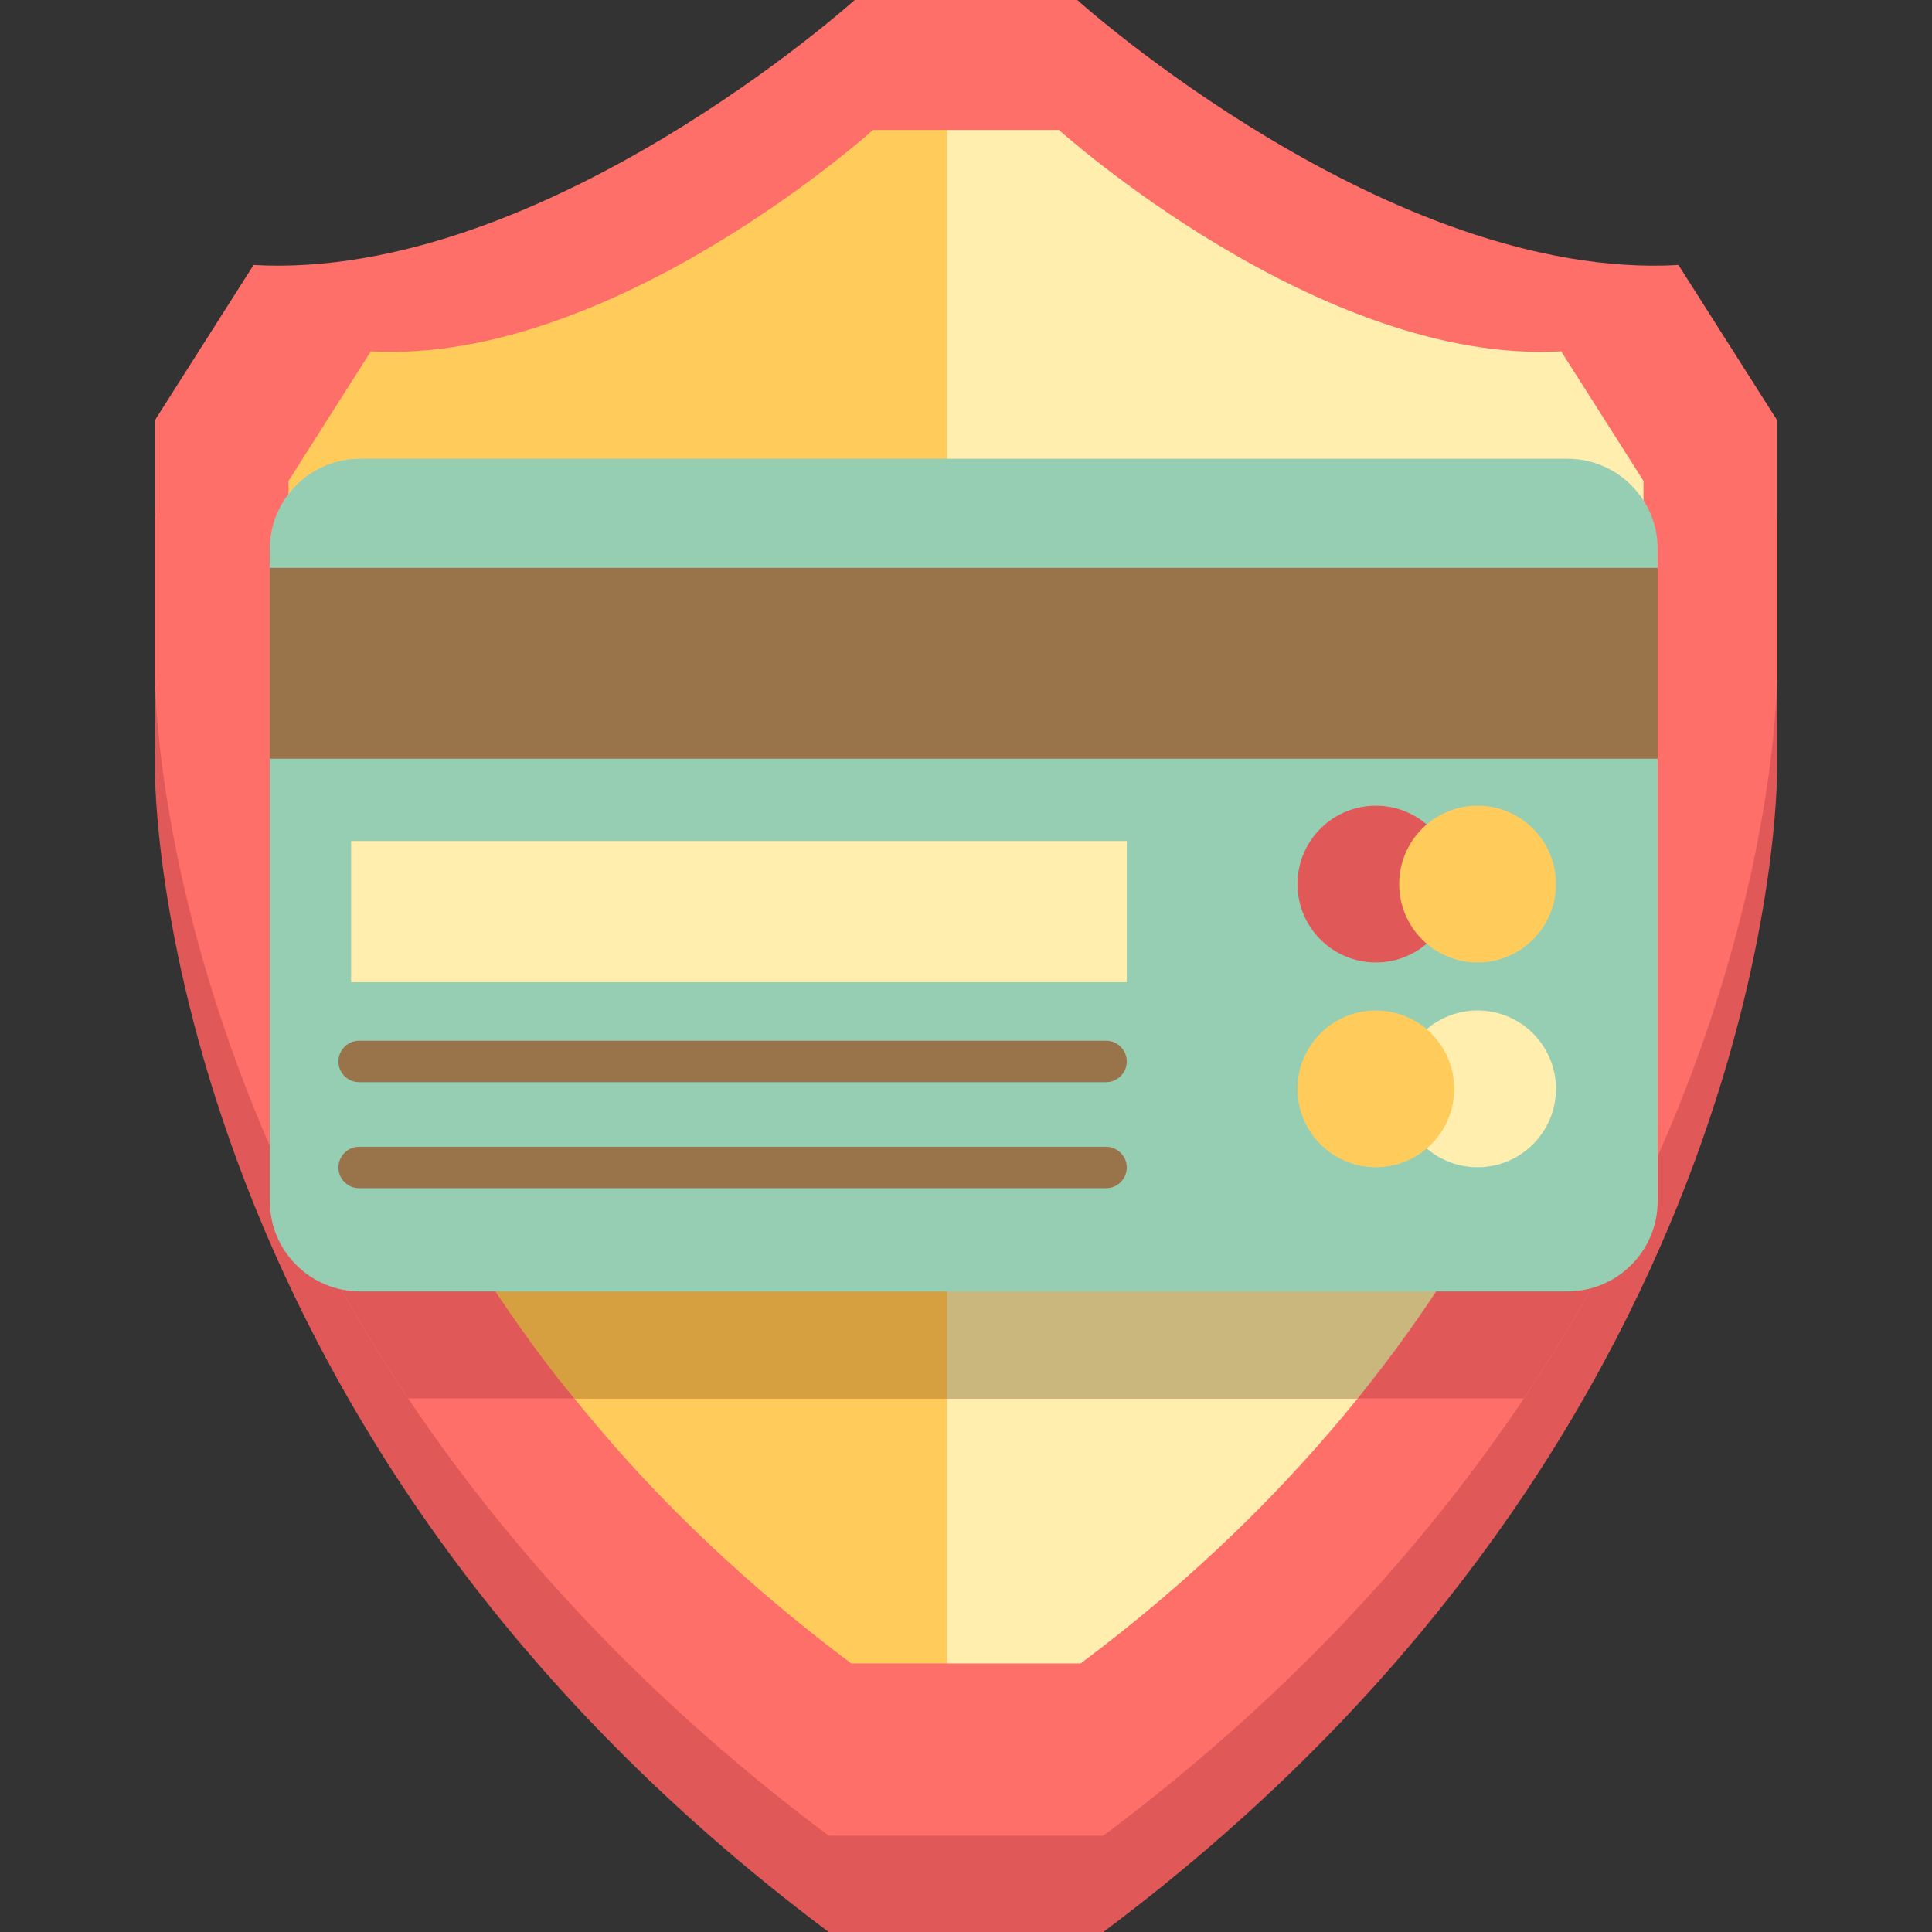 <?xml version="1.0" encoding="utf-8"?>
<!-- Generator: Adobe Illustrator 18.0.0, SVG Export Plug-In . SVG Version: 6.00 Build 0)  -->
<!DOCTYPE svg PUBLIC "-//W3C//DTD SVG 1.1//EN" "http://www.w3.org/Graphics/SVG/1.1/DTD/svg11.dtd">
<svg version="1.1" id="ecommerce_1_" xmlns="http://www.w3.org/2000/svg" xmlns:xlink="http://www.w3.org/1999/xlink" x="0px"
	 y="0px" viewBox="0 0 115 115" style="enable-background:new 0 0 115 115;" xml:space="preserve">
<rect x="0" y="0" width="115" height="115" fill="#333333" stroke="none"/>
<style type="text/css">
	.st0{fill:#FFEEAD;}
	.st1{fill:#C9B77D;}
	.st2{fill:#99734A;}
	.st3{fill:#FF6F69;}
	.st4{fill:#96CEB4;}
	.st5{fill:none;}
	.st6{fill:#AA9865;}
	.st7{fill:#71A58A;}
	.st8{fill:#FFCC5C;}
	.st9{fill:#825E3B;}
	.st10{fill:#639376;}
	.st11{fill:#E05858;}
	.st12{fill:#C1821E;}
	.st13{fill:#D6A041;}
	.st14{fill:#B28559;}
	.st15{fill:#BF4343;}
	.st16{fill:#D3C089;}
	.st17{fill:#7C5C3C;}
	.st18{fill:#FDCC5C;}
	.st19{fill:#FFFFFF;}
</style>
<g id="secured_payment_1_">
	<g>
		<g>
			<path class="st11" d="M99.908,21.508C82.689,22.469,64.124,5.733,64.124,5.733H50.876c0,0-18.565,16.736-35.783,15.774
				l-5.868,9.234v15.197c0,0-0.279,38.86,40.1,69.061h16.351c40.379-30.201,40.1-69.061,40.1-69.061V30.741L99.908,21.508z"/>
		</g>
	</g>
	<g>
		<g>
			<path class="st3" d="M99.908,15.774C82.689,16.736,64.124,0,64.124,0H50.876c0,0-18.565,16.736-35.783,15.774l-5.868,9.234
				v15.197c0,0-0.279,38.86,40.1,69.061h16.351c40.379-30.201,40.1-69.061,40.1-69.061V25.008L99.908,15.774z"/>
		</g>
	</g>
	<g>
		<g>
			<g>
				<path class="st0" d="M23.426,20.946c0.902-0.006,1.807-0.066,2.71-0.173C25.233,20.88,24.329,20.94,23.426,20.946z"/>
			</g>
		</g>
		<g>
			<g>
				<path class="st0" d="M92.925,20.913C78.542,21.717,63.034,7.736,63.034,7.736h-6.675v25.945h36.939
					c1.91,0,3.576,1.003,4.529,2.504v-7.559L92.925,20.913z"/>
			</g>
		</g>
		<g>
			<g>
				<polygon class="st0" points="22.075,20.913 17.173,28.627 22.075,20.913 				"/>
			</g>
		</g>
		<g>
			<g>
				<path class="st0" d="M56.359,83.246v15.766h7.97c6.78-5.071,12.168-10.433,16.481-15.766H56.359z"/>
			</g>
		</g>
		<g>
			<g>
				<path class="st8" d="M51.966,7.736c0,0-0.013,0.012-0.039,0.035C51.953,7.748,51.966,7.736,51.966,7.736L51.966,7.736z"/>
			</g>
		</g>
		<g>
			<g>
				<path class="st8" d="M51.966,7.736c0,0-1.515,1.365-4.036,3.218c-0.504,0.371-1.049,0.761-1.63,1.163
					c-0.581,0.402-1.198,0.818-1.847,1.238c-0.649,0.42-1.33,0.846-2.04,1.271c-0.709,0.424-1.447,0.847-2.208,1.261
					c-0.381,0.207-0.768,0.412-1.16,0.614c-0.785,0.404-1.591,0.796-2.415,1.168c-1.237,0.559-2.514,1.075-3.817,1.524
					c-1.304,0.449-2.634,0.832-3.977,1.124c-0.895,0.195-1.797,0.349-2.7,0.456c-0.903,0.107-1.808,0.167-2.71,0.173
					c-0.451,0.003-0.902-0.008-1.351-0.033l-4.902,7.713v7.187c0.982-1.288,2.516-2.132,4.26-2.132h34.926V7.736H51.966z"/>
			</g>
		</g>
		<g>
			<g>
				<path class="st8" d="M34.19,83.246c1.631,2.016,3.398,4.036,5.357,6.044c3.222,3.302,6.907,6.569,11.124,9.722h5.688V83.246
					H34.19z"/>
			</g>
		</g>
		<g>
			<g>
				<path class="st11" d="M33.053,81.832c-1.923-2.484-3.612-4.955-5.098-7.38c-0.99-1.617-1.889-3.214-2.706-4.781
					c-0.817-1.567-1.551-3.104-2.211-4.602c-0.66-1.498-1.246-2.955-1.765-4.364c-1.04-2.817-1.816-5.437-2.395-7.783
					c-0.29-1.173-0.53-2.277-0.73-3.303c-0.1-0.513-0.189-1.006-0.27-1.479c-0.161-0.945-0.285-1.807-0.381-2.576
					c-0.336-2.691-0.325-4.245-0.325-4.245v-5.508c-0.688,0.903-1.113,2.018-1.113,3.241v29.141
					c2.063,4.748,4.751,9.836,8.248,15.05h9.882C33.809,82.774,33.417,82.303,33.053,81.832z"/>
			</g>
		</g>
		<g>
			<g>
				<path class="st11" d="M97.827,36.185v5.136c0,0,0.129,20.725-17.017,41.924h9.882c3.345-4.987,5.955-9.86,7.98-14.43V39.055
					C98.671,37.997,98.355,37.017,97.827,36.185z"/>
			</g>
		</g>
		<g>
			<g>
				<path class="st1" d="M93.298,33.681H56.359v49.564H80.81c17.146-21.2,17.017-41.924,17.017-41.924v-5.136
					C96.874,34.684,95.208,33.681,93.298,33.681z"/>
			</g>
		</g>
		<g>
			<g>
				<path class="st13" d="M21.433,33.681c-1.744,0-3.279,0.844-4.26,2.132v5.508c0,0-0.011,1.553,0.325,4.245
					c0.096,0.769,0.22,1.631,0.381,2.576c0.081,0.472,0.17,0.966,0.27,1.479c0.2,1.026,0.44,2.13,0.73,3.303
					c0.579,2.345,1.355,4.966,2.395,7.783c0.52,1.409,1.105,2.866,1.765,4.364c0.66,1.498,1.394,3.035,2.211,4.602
					c0.817,1.567,1.716,3.164,2.706,4.781c1.485,2.426,3.175,4.896,5.098,7.38c0.364,0.471,0.756,0.942,1.137,1.413h22.169V33.681
					H21.433z"/>
			</g>
		</g>
	</g>
	<g>
		<g>
			<g>
				<path class="st4" d="M93.298,27.307H21.433c-2.968,0-5.373,2.406-5.373,5.373v38.817c0,2.968,2.406,5.373,5.373,5.373h71.865
					c2.968,0,5.373-2.406,5.373-5.373V32.68C98.671,29.713,96.266,27.307,93.298,27.307z"/>
			</g>
		</g>
		<g>
			<g>
				<rect x="16.06" y="33.802" class="st2" width="82.612" height="11.359"/>
			</g>
		</g>
		<g>
			<g>
				<circle class="st11" cx="81.896" cy="52.624" r="4.665"/>
			</g>
		</g>
		<g>
			<g>
				<circle class="st8" cx="87.951" cy="52.624" r="4.665"/>
			</g>
		</g>
		<g>
			<g>
				<circle class="st0" cx="87.951" cy="64.812" r="4.665"/>
			</g>
		</g>
		<g>
			<g>
				<circle class="st8" cx="81.896" cy="64.812" r="4.665"/>
			</g>
		</g>
		<g>
			<g>
				<rect x="20.9" y="50.06" class="st0" width="46.171" height="8.404"/>
			</g>
		</g>
		<g>
			<g>
				<path class="st2" d="M65.838,61.949H21.376c-0.678,0-1.233,0.555-1.233,1.233c0,0.678,0.555,1.233,1.233,1.233h44.461
					c0.678,0,1.233-0.555,1.233-1.233C67.071,62.504,66.516,61.949,65.838,61.949z"/>
			</g>
		</g>
		<g>
			<g>
				<path class="st2" d="M65.838,68.261H21.376c-0.678,0-1.233,0.555-1.233,1.233c0,0.678,0.555,1.233,1.233,1.233h44.461
					c0.678,0,1.233-0.555,1.233-1.233C67.071,68.816,66.516,68.261,65.838,68.261z"/>
			</g>
		</g>
	</g>
</g>
</svg>
